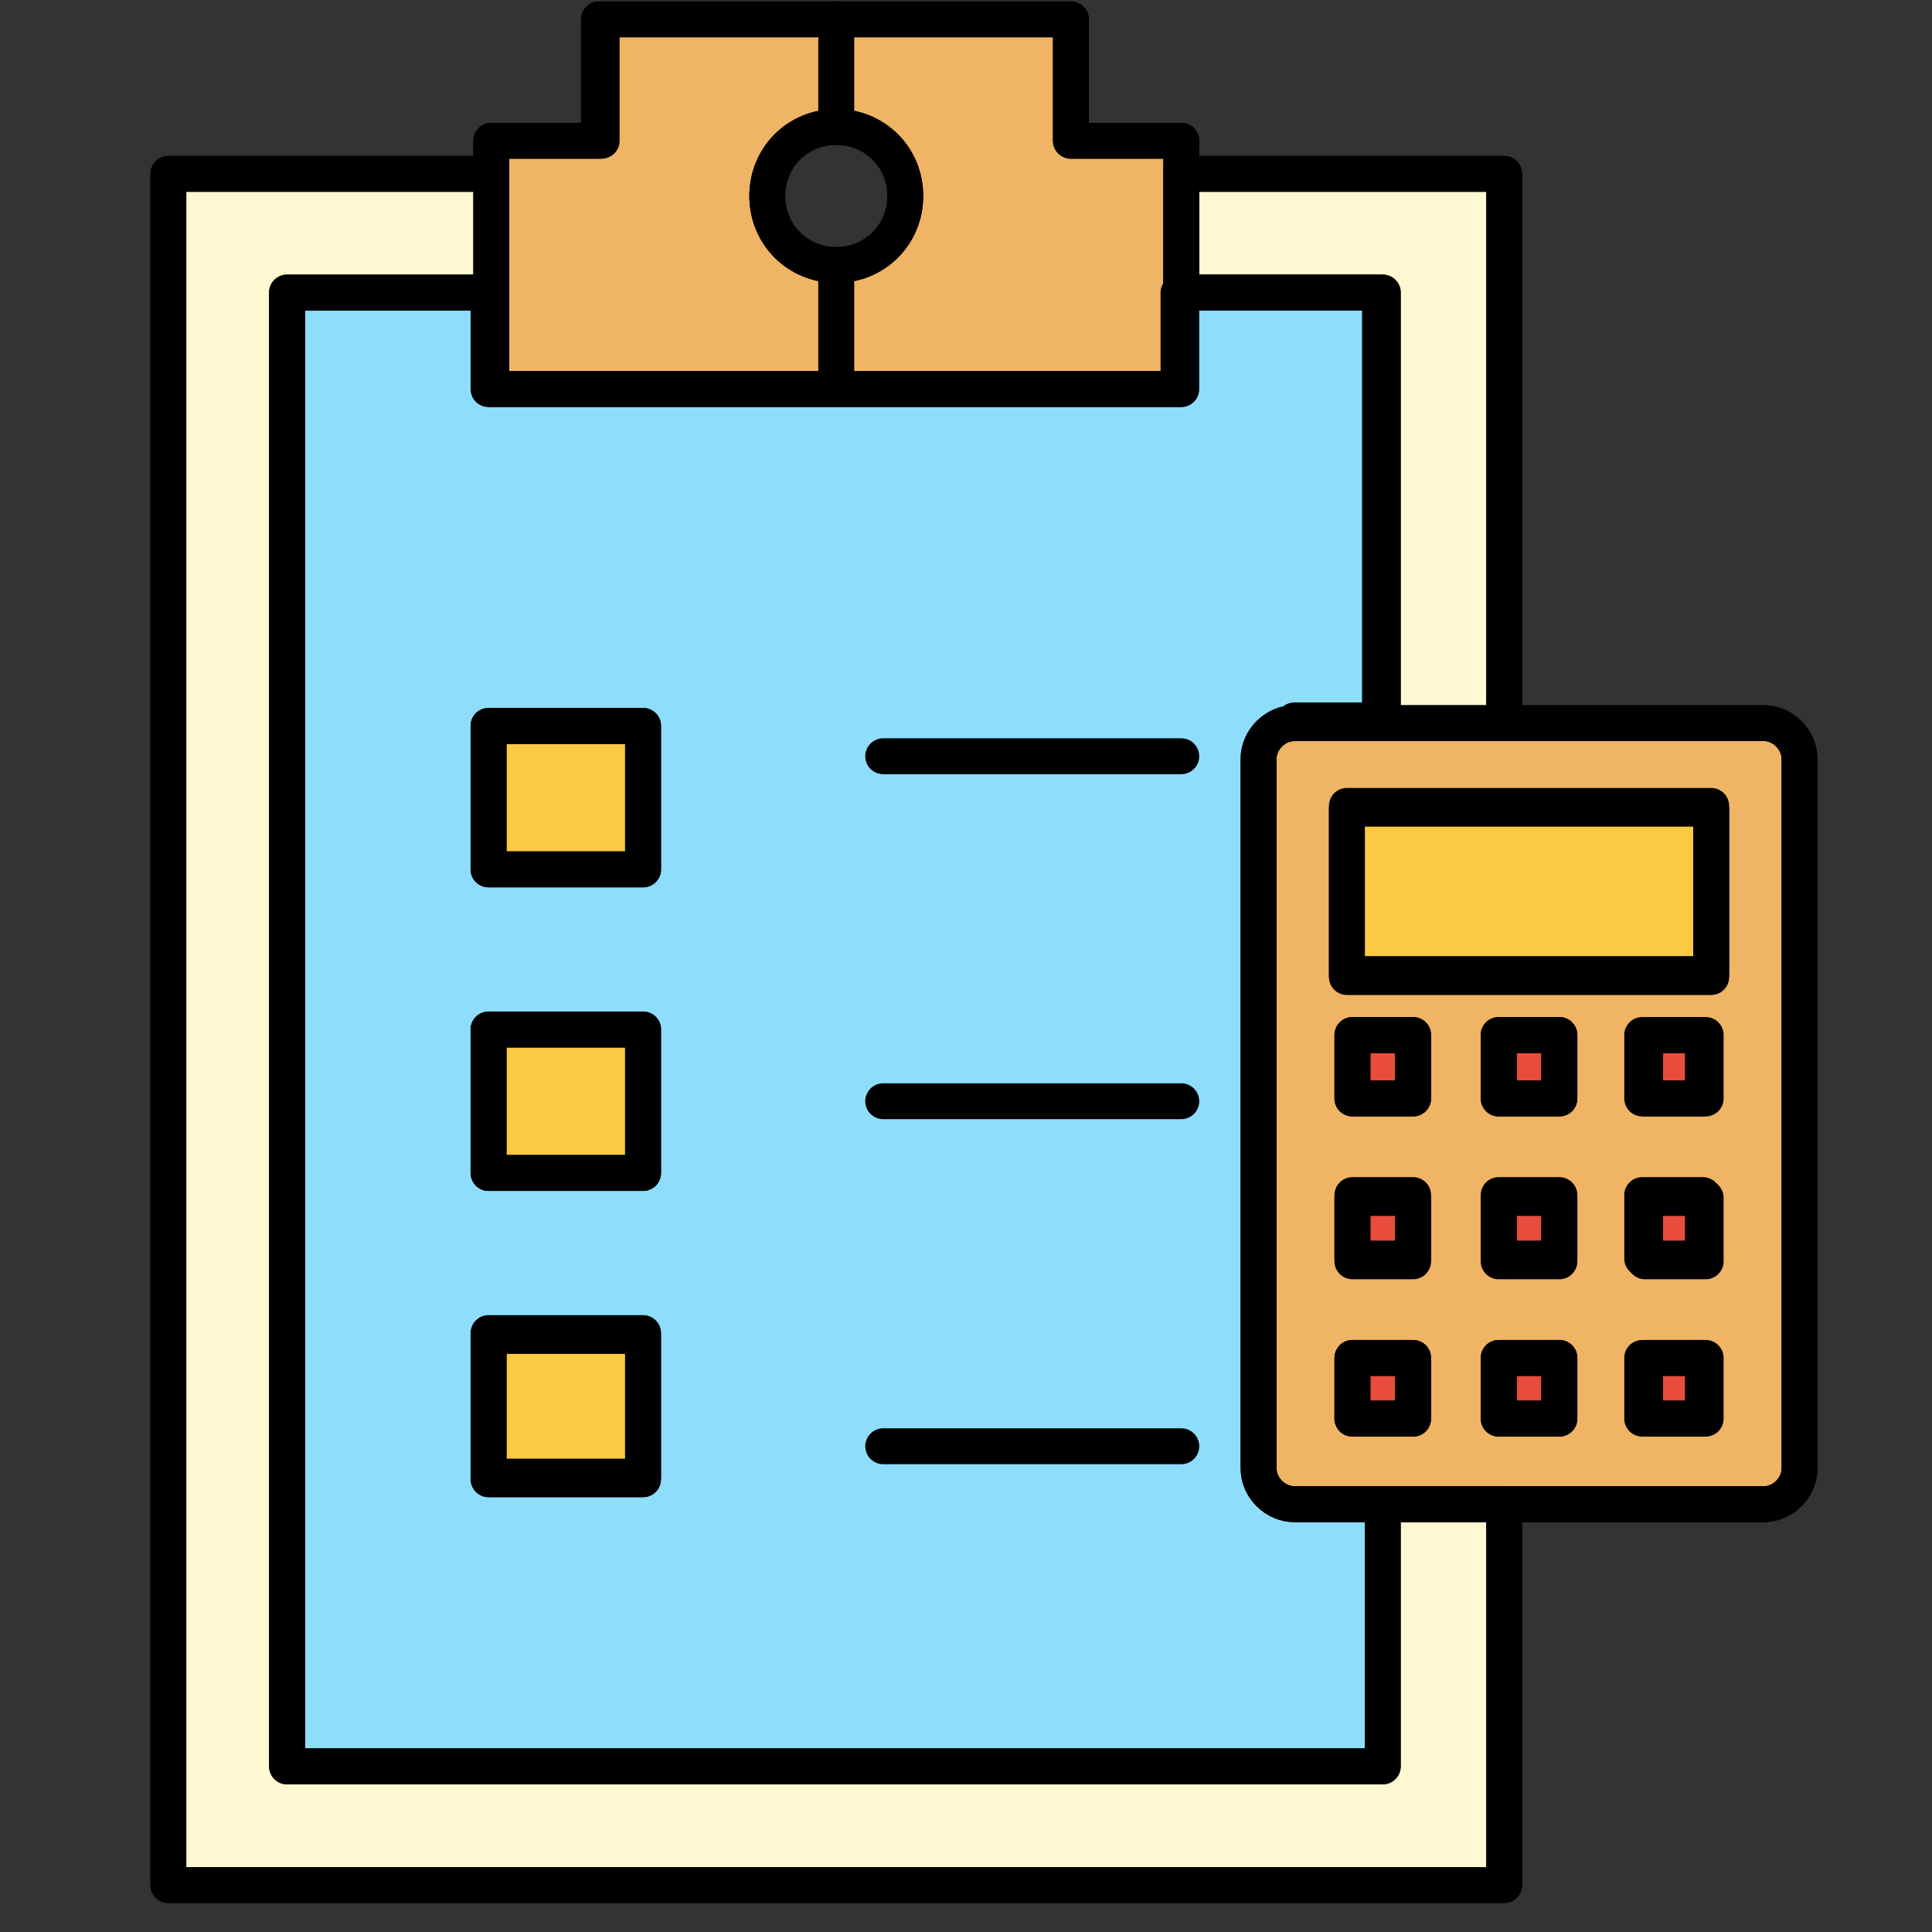 <?xml version="1.0" encoding="utf-8"?>
<!-- Generator: Adobe Illustrator 21.0.2, SVG Export Plug-In . SVG Version: 6.00 Build 0)  -->
<svg version="1.1" id="Capa_1" xmlns="http://www.w3.org/2000/svg" xmlns:xlink="http://www.w3.org/1999/xlink" x="0px" y="0px"
	 width="70px" height="70px" viewBox="0 0 70 70" style="enable-background:new 0 0 70 70;" xml:space="preserve">
<rect x="0" y="0" width="70" height="70" fill="#333333" stroke="none"/>
<style type="text/css">
	.st0{fill:#E84C3D;stroke:#000000;stroke-width:1.3;stroke-linecap:round;stroke-linejoin:round;stroke-miterlimit:10;}
	.st1{fill:#FACA44;stroke:#000000;stroke-width:1.3;stroke-linecap:round;stroke-linejoin:round;stroke-miterlimit:10;}
	.st2{fill:#F0B465;stroke:#000000;stroke-width:1.3;stroke-linecap:round;stroke-linejoin:round;stroke-miterlimit:10;}
	.st3{fill:#FFF8D1;stroke:#000000;stroke-width:1.3;stroke-linecap:round;stroke-linejoin:round;stroke-miterlimit:10;}
	.st4{fill:#8EDDFB;stroke:#000000;stroke-width:1.3;stroke-linecap:round;stroke-linejoin:round;stroke-miterlimit:10;}
	.st5{fill:none;stroke:#000000;stroke-width:1.3;stroke-linecap:round;stroke-linejoin:round;stroke-miterlimit:10;}
	.st6{fill:none;stroke:#000000;stroke-width:1.3;stroke-linecap:round;stroke-linejoin:round;stroke-miterlimit:2.613;}
</style>
<g>
	<g>
		<g id="XMLID_231_">
			<g>
				<rect x="59.6" y="37.5" class="st0" width="2.2" height="2.3"/>
				<rect x="54.3" y="37.5" class="st0" width="2.2" height="2.3"/>
				<rect x="49" y="37.5" class="st0" width="2.2" height="2.3"/>
				<rect x="49" y="43.4" class="st0" width="2.2" height="2.3"/>
				<rect x="54.3" y="43.4" class="st0" width="2.2" height="2.3"/>
				<rect x="59.6" y="43.4" class="st0" width="2.2" height="2.3"/>
				<rect x="59.6" y="49.2" class="st0" width="2.2" height="2.2"/>
				<rect x="54.3" y="49.2" class="st0" width="2.2" height="2.2"/>
				<rect x="49" y="49.2" class="st0" width="2.2" height="2.2"/>
				<rect x="48.8" y="29.2" class="st1" width="13.2" height="6.1"/>
				<path class="st2" d="M51.2,39.8v-2.3H49v2.3H51.2z M51.2,45.6v-2.3H49v2.3H51.2z M51.2,51.4v-2.2H49v2.2H51.2z M56.5,39.8v-2.3
					h-2.2v2.3H56.5z M56.5,45.6v-2.3h-2.2v2.3H56.5z M56.5,51.4v-2.2h-2.2v2.2H56.5z M61.7,39.8v-2.3h-2.2v2.3H61.7z M61.7,45.6
					v-2.3h-2.2v2.3H61.7z M61.7,51.4v-2.2h-2.2v2.2H61.7z M48.8,35.4H62v-6.1H48.8V35.4z M65.2,27.5v25.7c0,0.7-0.6,1.3-1.3,1.3
					h-9.4h-4.4h-3.2c-0.7,0-1.3-0.6-1.3-1.3V27.5c0-0.7,0.6-1.3,1.3-1.3h3.2h4.4h9.4C64.6,26.2,65.2,26.8,65.2,27.5z"/>
				<path class="st2" d="M30.3,4.6c-1.4,0-2.5,1.1-2.5,2.5c0,1.4,1.1,2.5,2.5,2.5v4.5H17.8v-3.5V6.3V5.1h4V0.7h8.5V4.6z"/>
				<path class="st2" d="M42.8,10.6v3.5H30.3V9.6c1.4,0,2.5-1.1,2.5-2.5c0-1.4-1.1-2.5-2.5-2.5V0.7h8.5v4.4h4v1.1V10.6z"/>
				<polygon class="st3" points="54.5,6.3 54.5,26.2 50.1,26.2 50.1,10.6 42.8,10.6 42.8,6.3 				"/>
				<rect x="17.7" y="48.4" class="st1" width="5.6" height="5.2"/>
				<rect x="17.7" y="37.3" class="st1" width="5.6" height="5.2"/>
				<rect x="17.7" y="26.3" class="st1" width="5.6" height="5.2"/>
				<path class="st4" d="M23.3,53.5v-5.2h-5.6v5.2H23.3z M23.3,42.5v-5.2h-5.6v5.2H23.3z M23.3,31.5v-5.2h-5.6v5.2H23.3z M46.9,26.2
					c-0.7,0-1.3,0.6-1.3,1.3v25.7c0,0.7,0.6,1.3,1.3,1.3h3.2V64H10.4v-6.8V10.6h7.3v3.5h12.5h12.5v-3.5h7.3v15.5H46.9z"/>
				<polygon class="st3" points="50.1,64 50.1,54.5 54.5,54.5 54.5,68.3 6.1,68.3 6.1,58.3 6.1,6.3 17.8,6.3 17.8,10.6 10.4,10.6 
					10.4,57.2 10.4,64 				"/>
			</g>
			<g>
				<polyline class="st5" points="42.8,6.3 54.5,6.3 54.5,26.2 				"/>
				<polyline class="st5" points="54.5,54.5 54.5,68.3 6.1,68.3 6.1,58.3 6.1,6.3 17.8,6.3 				"/>
				<polyline class="st6" points="50.1,54.5 50.1,64 10.4,64 10.4,57.2 10.4,10.6 17.8,10.6 				"/>
				<polyline class="st6" points="42.8,10.6 50.1,10.6 50.1,26.2 				"/>
				<polygon class="st6" points="17.8,6.3 17.8,5.1 21.7,5.1 21.7,0.7 30.3,0.7 38.8,0.7 38.8,5.1 42.8,5.1 42.8,6.3 42.8,10.6 
					42.8,14.1 30.3,14.1 17.8,14.1 17.8,10.6 				"/>
				<path class="st6" d="M30.3,4.6c1.4,0,2.5,1.1,2.5,2.5c0,1.4-1.1,2.5-2.5,2.5c-1.4,0-2.5-1.1-2.5-2.5C27.8,5.7,28.9,4.6,30.3,4.6
					z"/>
				<line class="st6" x1="32" y1="27.4" x2="42.8" y2="27.4"/>
				<line class="st6" x1="32" y1="39.9" x2="42.8" y2="39.9"/>
				<line class="st6" x1="32" y1="52.4" x2="42.8" y2="52.4"/>
				<rect x="17.7" y="26.3" class="st6" width="5.6" height="5.2"/>
				<rect x="17.7" y="37.3" class="st6" width="5.6" height="5.2"/>
				<rect x="17.7" y="48.4" class="st6" width="5.6" height="5.2"/>
				<path class="st6" d="M50.1,54.5h-3.2c-0.7,0-1.3-0.6-1.3-1.3V27.5c0-0.7,0.6-1.3,1.3-1.3h3.2h4.4h9.4c0.7,0,1.3,0.6,1.3,1.3
					v25.7c0,0.7-0.6,1.3-1.3,1.3h-9.4H50.1z"/>
				<rect x="48.8" y="29.2" class="st6" width="13.2" height="6.1"/>
				<rect x="49" y="37.5" class="st6" width="2.2" height="2.3"/>
				<rect x="54.3" y="37.5" class="st6" width="2.2" height="2.3"/>
				<rect x="59.6" y="37.5" class="st6" width="2.2" height="2.3"/>
				<rect x="49" y="43.4" class="st6" width="2.2" height="2.3"/>
				<rect x="54.3" y="43.4" class="st6" width="2.2" height="2.3"/>
				<rect x="59.6" y="43.4" class="st6" width="2.2" height="2.3"/>
				<rect x="49" y="49.2" class="st6" width="2.2" height="2.2"/>
				<rect x="54.3" y="49.2" class="st6" width="2.2" height="2.2"/>
				<rect x="59.6" y="49.2" class="st6" width="2.2" height="2.2"/>
			</g>
		</g>
	</g>
</g>
</svg>
